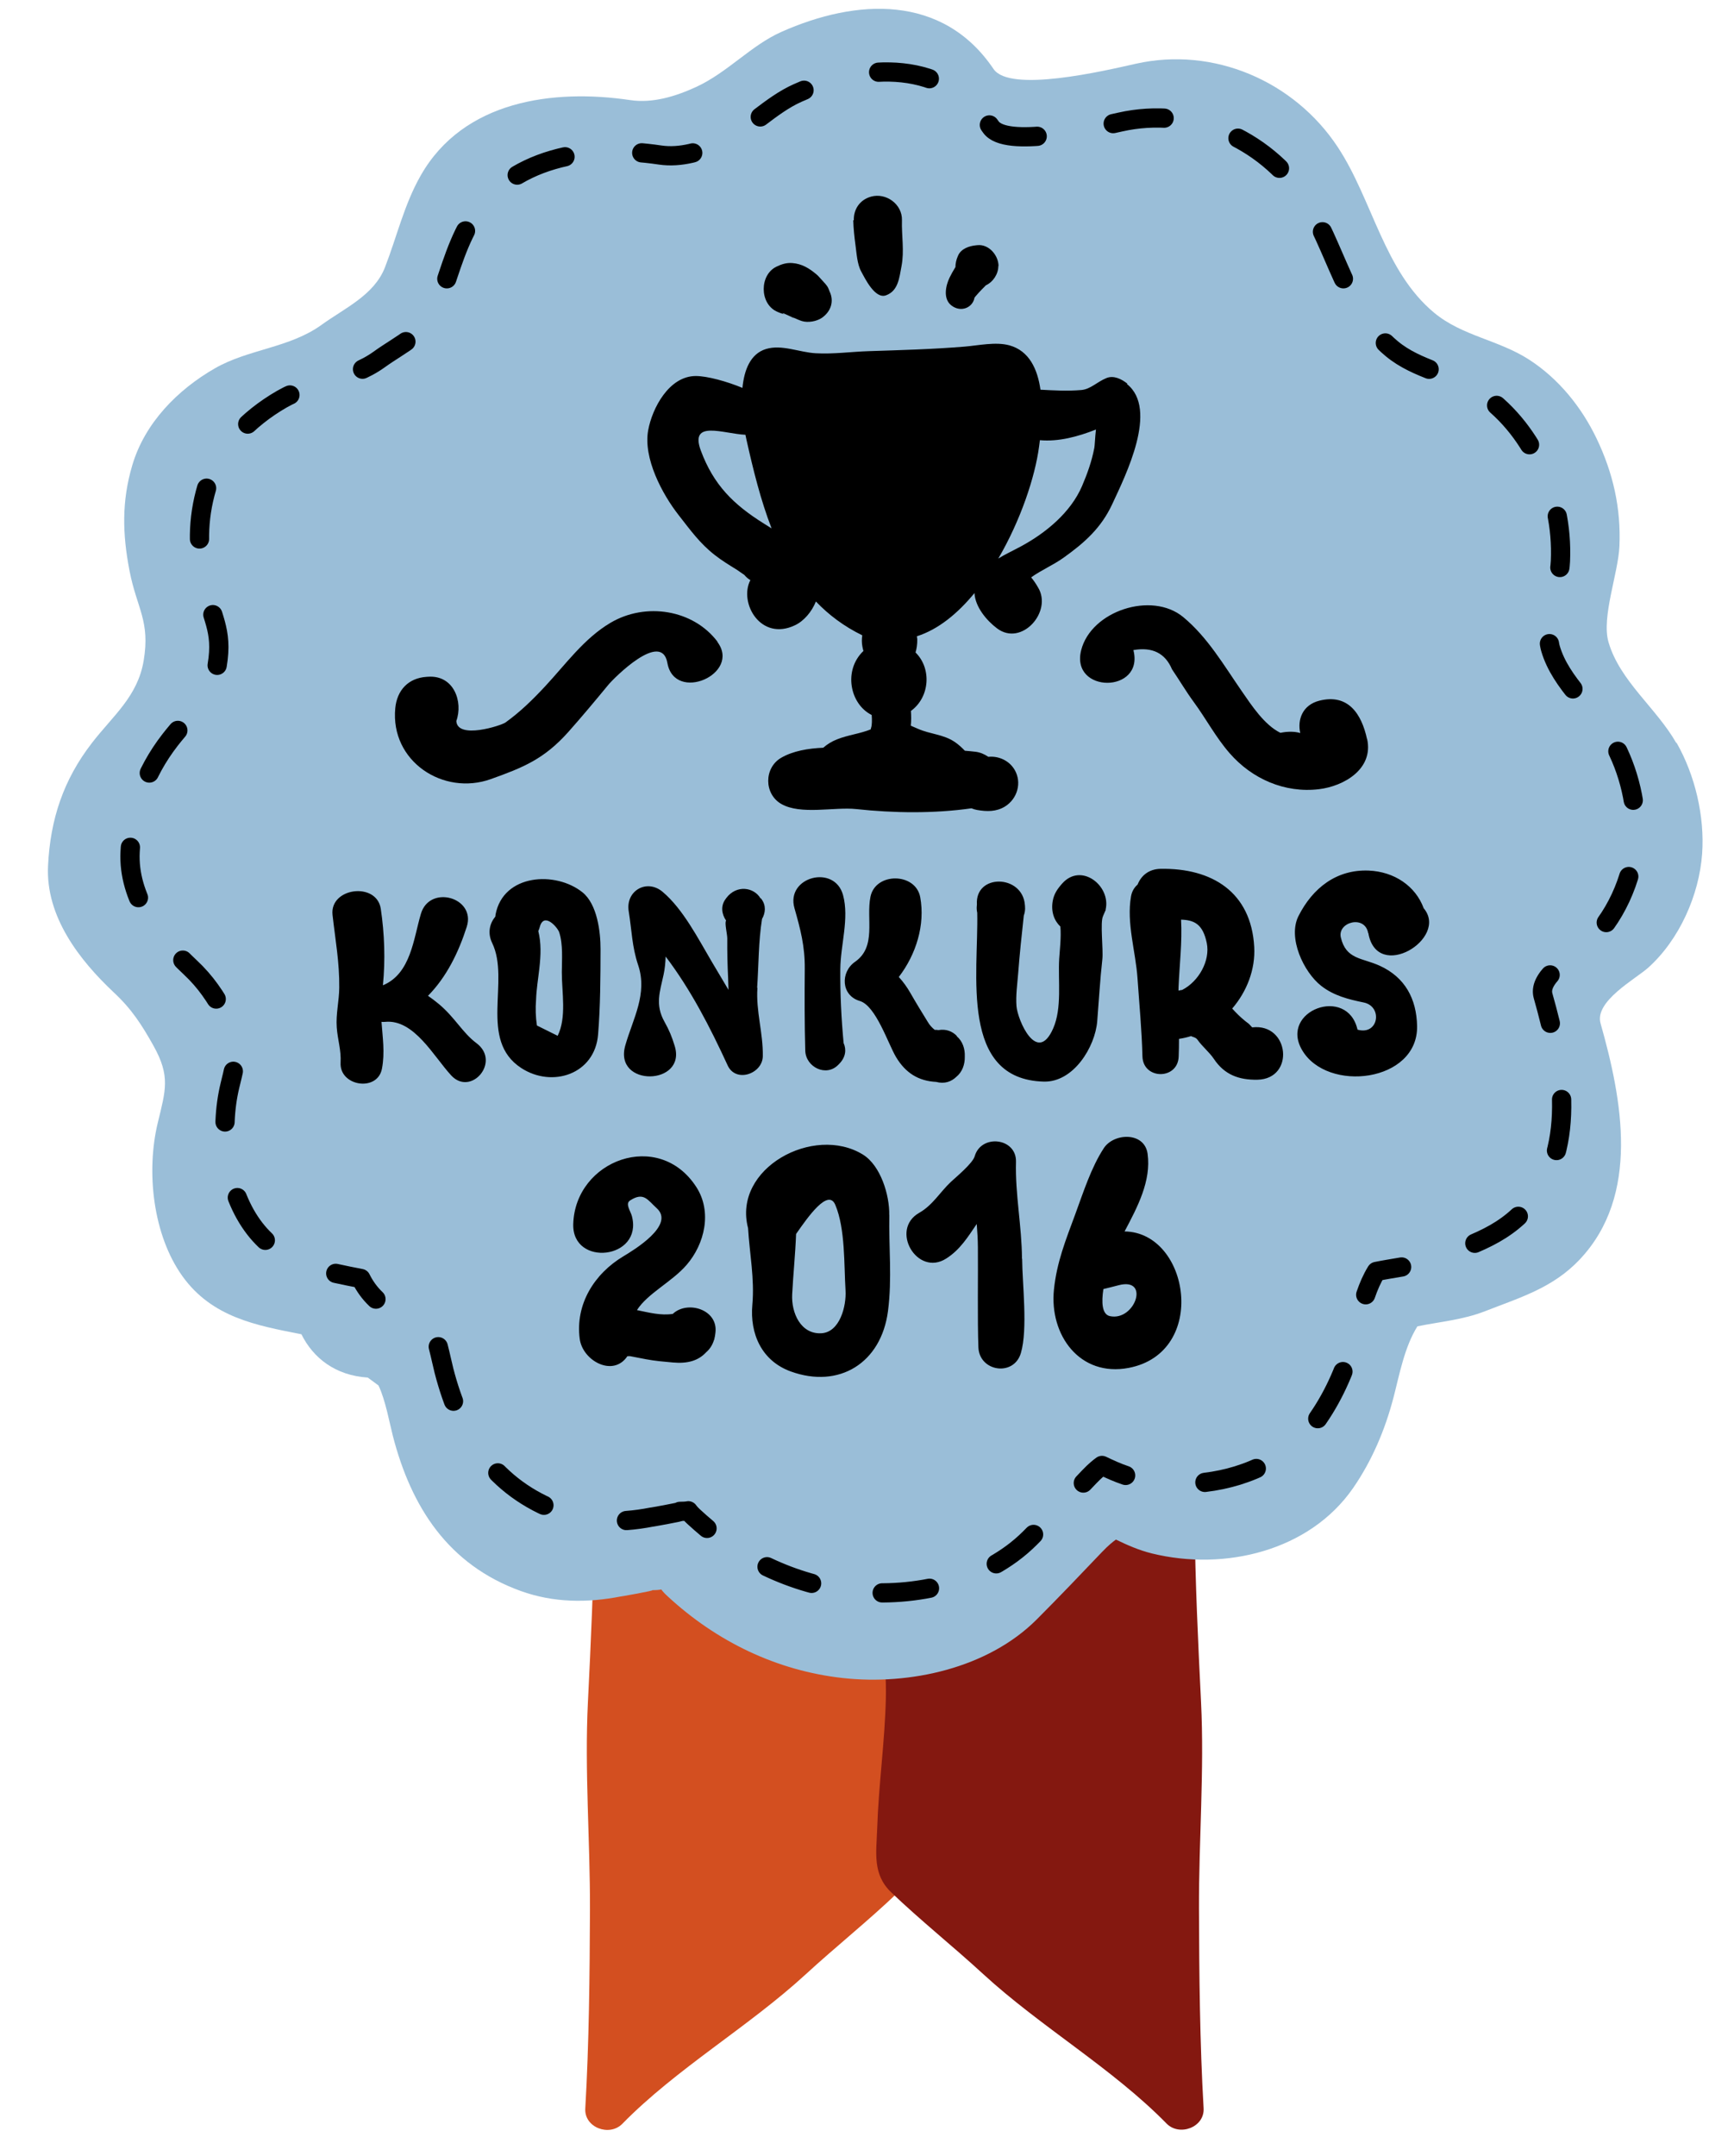 <svg xmlns="http://www.w3.org/2000/svg" viewBox="0 0 266.5 336">
  <path d="M142.347 229.78c-.224-5.94 1.48-14.03-.504-19.557-.598-1.666-1.868-3.452-3.77-3.772-6.43-1.08-11.697-5.28-18.356-5.95-8.196-.83-16.364-1.98-24.61-1.3-3.31.28-6.424 3.29-5.225 6.86l.226.68c.34 1.02.89 1.78 1.546 2.37 0 .08-.01.14-.002.22 1.783 18.55.943 37.37.027 55.94-.53 10.7.35 21.57.32 32.28-.04 10.21-.14 20.9-.73 31.05-.18 2.99 3.78 4.42 5.77 2.39 8.45-8.62 19.63-15.07 28.6-23.3 4.7-4.32 9.74-8.32 14.34-12.73 2.95-2.83 2.31-6.18 2.18-9.98-.22-6.78-1.19-13.47-1.35-20.25-.14-5.72.86-11.57.85-17.34-.01-5.87.88-11.66.66-17.56z" fill-rule="evenodd" clip-rule="evenodd" fill="#D34F20"/>
  <path d="M137.286 247.346c-.007 5.766.985 11.615.853 17.34-.16 6.776-1.13 13.47-1.35 20.248-.13 3.8-.77 7.154 2.19 9.984 4.6 4.404 9.64 8.41 14.34 12.732 8.97 8.234 20.15 14.68 28.6 23.302 1.98 2.026 5.94.602 5.77-2.39-.59-10.148-.69-20.832-.72-31.042-.04-10.713.85-21.575.32-32.276-.92-18.57-1.76-37.39.02-55.936 0-.076-.01-.143 0-.216.65-.59 1.2-1.356 1.54-2.37l.22-.672c1.2-3.574-1.92-6.582-5.23-6.857-8.25-.684-16.42.462-24.61 1.3-6.66.678-11.93 4.876-18.36 5.958-1.9.32-3.17 2.11-3.77 3.78-1.98 5.53-.28 13.62-.5 19.56-.23 5.91.66 11.69.66 17.57z" fill-rule="evenodd" clip-rule="evenodd" fill="#841810"/>
  <path d="M261.41 115.81c-3.12-5.476-8.81-9.66-10.58-15.733-1.132-3.883 1.524-10.75 1.703-14.97.254-5.94-.996-11.408-3.56-16.76-2.353-4.907-5.92-9.328-10.532-12.304-4.76-3.074-10.42-3.677-14.78-7.285-7.84-6.496-9.62-17.595-15.04-25.816-6.8-10.33-19.41-15.72-31.5-13.007-5.14 1.154-19.66 4.56-22.19.816C147-.98 133.52-.22 121.85 4.97c-4.73 2.1-8.396 6.326-13.27 8.57-3.2 1.478-6.8 2.586-10.31 2.06-12.008-1.784-26.01.078-32.65 11.727-2.6 4.55-3.71 9.505-5.588 14.335-1.68 4.328-6.26 6.343-9.894 8.967-5.01 3.61-11.384 3.76-16.64 6.78-5.8 3.33-10.917 8.5-12.867 15.09-1.67 5.63-1.54 10.71-.44 16.42 1.14 5.92 3.26 7.83 2.21 14.05-.93 5.58-4.8 8.58-8.06 12.81-4.46 5.76-6.5 11.91-6.85 19.16-.38 7.91 4.89 14.7 10.3 19.77 2.74 2.56 4.32 5 6.15 8.28 2.65 4.74 1.89 6.91.66 12-1.84 7.65-.75 17.48 3.84 23.89 4.6 6.42 11.5 7.68 18.56 9.06 1.84 3.7 5.28 6.42 10.35 6.75.53.4 1.13.83 1.67 1.23 1.07 2.2 1.76 6 2.23 7.82 2.86 11.11 8.64 20.13 19.95 24.21 5.11 1.84 10.37 1.88 15.67.84-1.07.21 5.68-.97 4.81-.97.66 0 1.12-.04 1.44-.11.18.26.48.6.96 1.04 7.63 7.07 17.06 11.64 27.39 12.77 10.38 1.13 22.56-1.508 30.19-9.13 3.46-3.46 6.81-6.98 10.19-10.52 1-1.05 1.72-1.615 2.165-1.93 1.793.86 3.564 1.655 5.634 2.164 11.3 2.77 24.55-.37 31.353-10.2 2.95-4.267 5.005-9.13 6.306-14.138.93-3.57 1.69-7.808 3.72-11.06 3.49-.72 7.07-1 10.55-2.36 5.524-2.16 10.59-3.63 14.78-8.08 9.43-10.01 6.613-24.848 3.23-36.78-.98-3.443 5.46-6.912 7.414-8.66 4.87-4.36 7.97-11.347 8.426-17.78.41-5.787-1.09-12.22-3.99-17.294z" fill-rule="evenodd" clip-rule="evenodd" fill="#9ABED8"/>
  <path d="M175.8 59.79c-.876-.694-2.117-1.348-3.28-.864-1.483.613-2.466 1.734-3.897 1.857-2.235.19-4.298.06-6.373-.05-.456-3.208-1.757-6.063-4.848-6.913-2.13-.584-4.84.022-6.997.2-4.956.41-9.992.545-14.96.707-2.79.09-5.432.48-8.243.326-2.537-.138-5.285-1.41-7.75-.662-2.43.74-3.404 3.25-3.677 6.06-2.437-1.01-5.485-1.85-7.27-1.85-4.17 0-6.805 5.01-7.43 8.46-.787 4.34 2.166 9.92 4.763 13.23 1.81 2.31 3.298 4.4 5.626 6.21 1.097.86 2.265 1.57 3.446 2.3l1.16.8c.318.38.633.64.944.8-1.837 3.54 1.602 9.62 6.98 7.03 1.365-.65 2.597-2.09 3.236-3.69 1.993 2.08 4.36 3.87 7.23 5.27-.08.54-.098 1.11.022 1.76.044.25.1.47.16.68-3.168 3.01-2.12 8.28 1.29 9.98.054.77.055 1.55-.09 1.97-.033.09-.044.18-.065.27-1.707.69-3.476.85-5.264 1.56-.76.3-1.508.74-2.134 1.3-2.35.1-4.72.5-6.55 1.56-2.71 1.56-2.71 5.64 0 7.2 3.04 1.75 8.26.435 11.69.8 5.82.63 12.1.718 17.97-.12.29.118.59.21.88.26 1.51.26 2.98.3 4.35-.54 1.93-1.2 2.67-3.72 1.5-5.72-.86-1.462-2.52-2.183-4.1-2.022-.59-.406-1.26-.7-2.01-.79-.55-.07-1.1-.11-1.65-.16-.48-.5-.99-.97-1.58-1.37-1.78-1.2-3.82-1.2-5.72-2.043-.37-.16-.75-.33-1.13-.487.08-.756.07-1.53.02-2.3 2.96-2.15 3.25-6.63.72-9.11.18-.61.28-1.27.27-2.05-.01-.17-.04-.314-.06-.48 3.33-1.054 6.36-3.545 8.98-6.73.11 2.18 1.92 4.3 3.51 5.495 3.84 2.91 8.72-2.63 6.39-6.394-.31-.55-.66-1.06-1.06-1.55 1.58-1.134 3.45-1.917 5.04-3.054 3.28-2.34 5.86-4.626 7.59-8.33 2.11-4.54 7.25-14.81 2.31-18.74zm-56.688 21.8c-4.72-2.95-7.822-5.992-9.82-11.354-1.813-4.872 3.512-2.633 6.95-2.477.052.25.103.5.15.72 1.064 4.75 2.23 9.49 3.93 13.87-.393-.25-.794-.51-1.21-.76zm51.524-11.744c-.376 2.01-1.098 4.026-1.9 5.896-1.765 4.12-5.653 7.32-9.522 9.403-1.515.813-2.59 1.3-3.543 1.905 3.46-5.912 5.73-12.683 6.36-17.447.04-.31.09-.65.13-1.002 2.92.26 5.89-.54 8.74-1.66-.14 1.17-.18 2.51-.26 2.91zm-65.71 134.918c-1.854.29-3.728-.205-5.6-.59 1.65-2.596 5.442-4.393 7.725-7.025 2.84-3.27 4.03-8.3 1.53-12.16-5.85-9.06-18.91-4.19-19.19 5.79-.18 6.72 10.89 5.49 9.15-1.24-.21-.81-1.09-1.93-.29-2.45 2.15-1.39 2.74-.07 4.16 1.21 2.91 2.63-3.62 6.54-5.2 7.49-4.53 2.71-7.52 7.46-6.81 12.87.45 3.42 5.22 6.02 7.43 2.7.12 0 .25 0 .4-.01.83.17 1.66.33 2.49.48 1.42.27 2.79.38 4.22.51 2.27.2 3.95-.26 5.19-1.61.54-.46.96-1.09 1.21-1.9.03-.06.06-.11.08-.17h-.03c.07-.25.12-.51.15-.79l.03-.26c.37-3.526-4.32-4.956-6.6-2.9zm54.44-8.608c-.026-5.045-1.073-10.065-.935-15.084.11-3.758-5.43-4.392-6.44-.87-.3 1.08-2.89 3.23-3.7 3.978-1.7 1.595-2.85 3.645-4.94 4.827-4.65 2.628-.33 10 4.18 7.144 2.18-1.37 3.41-3.39 4.78-5.4.1 1.22.17 2.43.18 3.65.04 4.16-.08 11.44.08 15.58.15 3.79 5.52 4.6 6.62.9 1.11-3.73.22-10.87.2-14.7zm16-4.242c2.033-3.846 4.165-7.865 3.59-12.092-.476-3.48-5.268-3.27-6.826-.89-1.97 3.002-3.213 6.932-4.45 10.286-1.48 4.012-2.895 7.486-3.33 11.777-.72 7.043 4.014 13.65 11.672 12.182 12.45-2.387 9.484-21.138-.657-21.263zm-2.28 13.2c-1.26-.263-1.34-2.167-1.024-4.22.798-.197 1.6-.39 2.392-.602 4.935-1.276 2.534 5.647-1.37 4.823zm-34.418-15.784c.058-3.07-1.337-7.69-4.11-9.398-7.66-4.713-20.35 2.135-17.907 11.46.24 3.976 1.03 7.883.67 11.927-.41 4.53 1.44 8.77 6 10.42 7.52 2.72 14.09-1.3 15.15-9.41.66-5.06.11-9.96.21-15.01zm-10.617 18.455c-3.18.146-4.67-3.162-4.52-6.067.16-3.083.49-6.27.61-9.41 1.87-2.692 5.02-7.163 6.12-4.526 1.57 3.743 1.34 9.31 1.59 13.312.15 2.398-.86 6.556-3.8 6.69zm85.12-92.61c-.85-3.925-2.94-7.102-7.42-5.98-2.65.663-3.46 2.978-2.99 5.043-.89-.255-1.93-.267-3.1-.032-2.51-1.234-4.5-4.295-6.01-6.473-2.79-4.025-5.32-8.406-9.14-11.565-4.92-4.067-14.35-.96-15.91 5.144-1.73 6.8 9.88 6.8 8.14 0 2.95-.518 4.96.48 6.02 2.994 1.15 1.69 2.17 3.432 3.38 5.082 1.95 2.65 3.42 5.48 5.6 7.987 3.5 4.02 8.6 6.25 13.92 5.62 3.91-.465 8.55-3.147 7.53-7.82z" fill-rule="evenodd" clip-rule="evenodd"/>
  <path d="M111.896 100.024c-3.782-5.03-11.208-6.214-16.707-2.957-4.11 2.43-6.96 6.438-10.19 9.903-1.95 2.09-3.85 3.953-6.18 5.63-.66.474-7.5 2.692-7.66-.236 1.08-2.984-.37-7.163-4.38-6.897l-.26.016c-2.86.19-4.61 2.09-4.88 4.877-.8 8.284 7.48 13.713 14.9 11.06 5.06-1.813 8.31-3.118 12.09-7.352 2.13-2.396 4.18-4.85 6.22-7.327.86-1.04 8.31-8.56 9.22-3.43 1.12 6.3 11.56 1.72 7.79-3.28zm28.754-65.72c.06-2.48-2.47-4.305-4.808-3.663-1.865.52-2.753 2.09-2.697 3.7l-.09-.03c.037 1.3.167 2.55.34 3.83.18 1.31.266 3.02.9 4.17.583 1.07 2.142 4.32 3.85 3.72 1.93-.68 2.09-2.75 2.434-4.54.46-2.41 0-4.75.07-7.17zm15.058 7.16c0-1.648-1.487-3.427-3.258-3.257-.083.006-.165.016-.247.023-1.053.1-2.336.522-2.8 1.605l-.06.14c-.23.53-.35 1.104-.354 1.66-.03.04-.05.08-.08.123-.3.496-.59.998-.84 1.522-.61 1.266-1.03 3.29.28 4.317 1.51 1.174 3.35.326 3.61-1.192l.06-.085.1-.13c.16-.196.33-.382.5-.567.3-.334.62-.65.94-.973l.17-.18c1.14-.52 1.95-1.774 1.95-3.006z" fill-rule="evenodd" clip-rule="evenodd"/>
  <g fill-rule="evenodd" clip-rule="evenodd">
    <path d="M122.548 49.03c.04.01.07.017.113.025l-.01-.008-.09-.016zm1.404.59c-.123-.04-.235-.093-.35-.138-.296-.1-.58-.15.35.138z"/>
    <path d="M129.377 45.462c-.087-.232-.166-.467-.28-.688-.215-.363-.545-.714-.84-1.032-.142-.15-.273-.305-.413-.456-.037-.04-.048-.048-.072-.072-.138-.17-.29-.326-.465-.462-1.114-.94-2.253-1.64-3.75-1.756-.91-.07-1.676.172-2.495.57-2.626 1.288-2.626 5.666 0 6.953.5.24.98.41 1.486.51-.622-.14-.73-.4-.045-.06l.14.07c.034 0 .066.01.102.01-.027 0-.06-.01-.083-.01.307.15.62.3.94.42.062.02.125.04.177.06.41.18.82.37 1.25.51.95.3 2.33.07 3.17-.52 1.44-1.03 1.87-2.63 1.17-4.08z"/>
  </g>
  <path d="M74.286 162.562c-2.183-1.64-3.327-3.97-5.83-6.07-.597-.5-1.16-.92-1.714-1.3 2.872-2.91 4.754-6.73 6.044-10.76 1.464-4.568-5.775-6.62-7.146-2.035-1.16 3.872-1.556 9.346-5.93 11.158.394-3.96.25-8.017-.33-11.917-.63-4.252-8.003-3.323-7.524.953.435 3.91 1.09 7.35 1.045 11.35-.02 2.09-.54 4.06-.39 6.17.14 1.96.71 3.52.6 5.51-.19 3.67 5.76 4.6 6.45.93.48-2.52.1-4.88-.07-7.3.18.02.38.02.58 0 4.5-.43 7.55 5.39 10.29 8.35 3.08 3.33 7.79-2.13 3.95-5.02zm19.362-14.62c.006-2.697-.505-7.024-2.82-8.88-4.194-3.36-12.357-2.872-13.553 3.467-.02.11-.016.21-.03.31-.876 1.06-1.257 2.54-.498 4.12 2.852 5.9-2.18 15.11 4.537 19.49 4.822 3.14 11.484.98 11.982-5.24.356-4.39.372-8.87.382-13.27zm-6.696 13.48c-1.075-.53-2.152-1.07-3.227-1.602-.2-1.334-.242-2.674-.132-4.016.052-1.635.333-3.254.512-4.88.236-2.137.3-3.935-.163-5.823.084-.19.163-.38.22-.6.632-2.47 2.798.04 3.042.8.615 1.9.415 4.24.406 6.2-.01 3.11.776 7.08-.658 9.94zm31.116-7.49c.238-3.493.2-7.235.762-10.717.54-.94.648-2.084-.064-3.062l-.115-.158-.04.04c-1.04-1.796-3.77-2.183-5.35-.085-.04.052-.07.104-.11.154-.81 1.076-.61 2.374.08 3.373-.28.275.19 2.165.18 2.79-.02 2.054.03 4.09.13 6.14.03.633.04 1.242.06 1.86-.88-1.483-1.77-2.966-2.66-4.476-2.09-3.54-4.43-8.12-7.61-10.8-2.48-2.09-5.81-.16-5.29 3.03.48 2.95.5 5.5 1.47 8.38 1.51 4.48-.81 8.35-2 12.51-1.88 6.58 9.65 6.3 7.69.06-.44-1.43-.84-2.41-1.57-3.71-1.52-2.7-.72-4.71-.15-7.38.2-.92.28-1.86.32-2.81 3.93 5.18 6.91 10.98 9.67 16.97 1.27 2.77 5.43 1.32 5.48-1.43.06-3.66-1.09-7-.84-10.65zm13.484 8.632c-.357-3.852-.55-7.643-.515-11.535.03-3.75 1.412-7.87.43-11.52-1.312-4.88-8.967-2.86-7.582 2.02.932 3.27 1.64 5.93 1.61 9.45-.036 4.27-.04 8.49.078 12.76.067 2.55 3.26 4.17 5.164 2.19l.166-.17c1.002-1.04 1.088-2.23.65-3.2z" fill-rule="evenodd" clip-rule="evenodd"/>
  <path d="M149.214 161.45c-.706-.724-1.68-1.122-2.868-.913-.29-.04-.494-.053-.577-.032-.44-.35-.81-.75-1.1-1.254-.93-1.51-1.83-2.97-2.71-4.51-.51-.89-1.11-1.73-1.8-2.48 2.7-3.52 4.13-8.12 3.34-12.44-.72-3.86-6.98-3.91-7.76-.06-.7 3.45.99 7.77-2.4 10.13-2.31 1.6-2.2 5.25.74 6.11 2.51.74 4.41 6.67 5.65 8.74 1.49 2.49 3.51 3.73 6.25 3.87 1.3.35 2.37-.03 3.15-.79.94-.76 1.35-1.95 1.32-3.16.05-1.21-.34-2.4-1.27-3.18zm23.19-19.673c.886-3.704-3.805-7.435-6.776-4.073-.747.845-1.272 1.6-1.47 2.726-.295 1.693.252 3.075 1.195 3.967.155 1.674-.106 3.764-.184 5.043-.2 3.406.47 7.63-.94 10.84-2.52 5.724-5.55-1.314-5.72-3.48-.13-1.657.13-3.418.26-5.072.23-3.027.55-6.02.88-9.032.15-.424.24-.9.19-1.45l-.02-.226c-.37-4.76-7.79-4.897-7.48-.062l-.02.225c-.04.395 0 .744.07 1.074.21 9.477-2.79 25.98 10.39 26.307 4.63.115 7.99-5.4 8.32-9.398.26-3.22.44-6.457.8-9.666.17-1.518-.38-5.816.12-6.75l.01-.037c.14-.305.27-.618.41-.942-.03 0-.05.01-.07.01zm22.842 18.317c-.107-.127-.26-.29-.482-.516-.804-.59-1.544-1.252-2.227-1.98-.13-.143-.26-.28-.386-.42 2.28-2.654 3.63-6.1 3.43-9.613-.48-8.553-6.6-12.3-14.6-12.16-1.87.03-3.06 1.104-3.58 2.447-.51.44-.89 1.045-1.03 1.84-.73 4.148.72 8.58 1.01 12.755.28 4.07.67 8.114.77 12.19.1 3.645 5.5 3.688 5.65.048.04-.93.05-1.856.05-2.78.65-.098 1.27-.24 1.89-.434.2.14.73.18.99.56.73 1.05 1.86 1.95 2.55 2.98 1.65 2.48 3.89 3.31 6.8 3.26 5.88-.12 5.01-8.83-.79-8.16zm-7.064-13.128c.56 2.723-1.22 5.97-3.835 7.312-.196.022-.386.065-.575.104.005-.18 0-.356.01-.537.145-3.462.584-7.04.392-10.52 2 .062 3.392.638 4.008 3.64zm25.195-1.546c1.345 7.73 12.603.825 8.632-3.873-1.27-3.457-4.58-5.708-8.58-5.87-5.01-.2-8.74 2.712-10.95 7.095-1.7 3.377.8 8.718 3.54 10.865 1.96 1.533 4.23 2.105 6.64 2.598 3.01.62 2.32 5.17-.97 4.232-1.57-6.922-12.2-2.967-8.66 3.155 3.91 6.758 18.13 5.034 17.95-3.73-.09-4.214-1.86-7.59-5.86-9.4-2.74-1.236-5.22-.954-6.03-4.388-.56-2.41 3.75-3.573 4.26-.684z" fill-rule="evenodd" clip-rule="evenodd"/>
  <g fill="none" stroke="#000" stroke-width="3" stroke-linecap="round" stroke-linejoin="round">
    <path d="M52.355 198.45c1.29.29 2.6.543 3.92.8.595 1.205 1.38 2.295 2.35 3.213"/>
    <path d="M68.344 209.88c.372 1.435.66 2.856.893 3.753 2.607 10.113 7.866 18.318 18.158 22.03 1.224.44 2.458.768 3.7.993" stroke-dasharray="8.826,13.239"/>
    <path d="M97.69 236.97c1.316-.098 2.638-.284 3.962-.544-.97.19 5.174-.885 4.375-.885.602 0 1.018-.03 1.31-.09.166.24.44.55.874.95.67.62 1.35 1.21 2.04 1.79"/>
    <path d="M119.61 244.17c4.228 2.01 8.77 3.328 13.523 3.848 9.443 1.03 20.525-1.366 27.474-8.31 1.51-1.508 2.996-3.03 4.475-4.563" stroke-dasharray="7.426,11.139"/>
    <path d="M168.934 231.125l.938-.982c.912-.955 1.564-1.47 1.97-1.758 1.2.576 2.39 1.12 3.685 1.553"/>
    <path d="M187.89 231.023c6.958-.827 13.55-4.076 17.614-9.945 2.688-3.88 4.557-8.31 5.74-12.863l.103-.404" stroke-dasharray="8.332,12.498"/>
    <path d="M212.97 201.782c.44-1.283.968-2.52 1.66-3.632 1.304-.267 2.62-.468 3.937-.697"/>
    <path d="M229.983 193.76c2.802-1.204 5.396-2.66 7.7-5.107 8.584-9.11 6.02-22.61 2.94-33.467-.893-3.136 4.968-6.292 6.747-7.884 4.434-3.97 7.255-10.322 7.668-16.177.372-5.264-.996-11.12-3.63-15.736-2.837-4.99-8.015-8.79-9.626-14.32-1.03-3.54 1.388-9.79 1.55-13.63.23-5.41-.906-10.38-3.24-15.25-2.14-4.47-5.388-8.49-9.583-11.2-4.34-2.8-9.49-3.35-13.46-6.63-7.14-5.91-8.76-16.01-13.69-23.5-6.19-9.4-17.67-14.31-28.67-11.84-4.69 1.05-17.9 4.15-20.2.74-7.21-10.68-19.48-9.99-30.1-5.27-4.3 1.91-7.64 5.75-12.08 7.8-2.91 1.34-6.19 2.34-9.38 1.87-10.93-1.63-23.67.07-29.72 10.67-2.36 4.14-3.38 8.65-5.08 13.04-1.53 3.94-5.7 5.77-9.01 8.16-4.56 3.29-10.36 3.42-15.15 6.17-5.28 3.03-9.94 7.73-11.71 13.73-1.52 5.12-1.41 9.74-.4 14.95 1.03 5.39 2.96 7.13 2.01 12.79-.86 5.08-4.37 7.81-7.35 11.65-4.06 5.24-5.91 10.84-6.23 17.44-.35 7.19 4.45 13.37 9.37 17.99 2.49 2.33 3.92 4.55 5.59 7.54 2.4 4.32 1.72 6.29.6 10.92-1.68 6.97-.69 15.91 3.49 21.74 2 2.8 4.48 4.52 7.23 5.69" stroke-dasharray="8.018,12.028"/>
  </g>
</svg>
